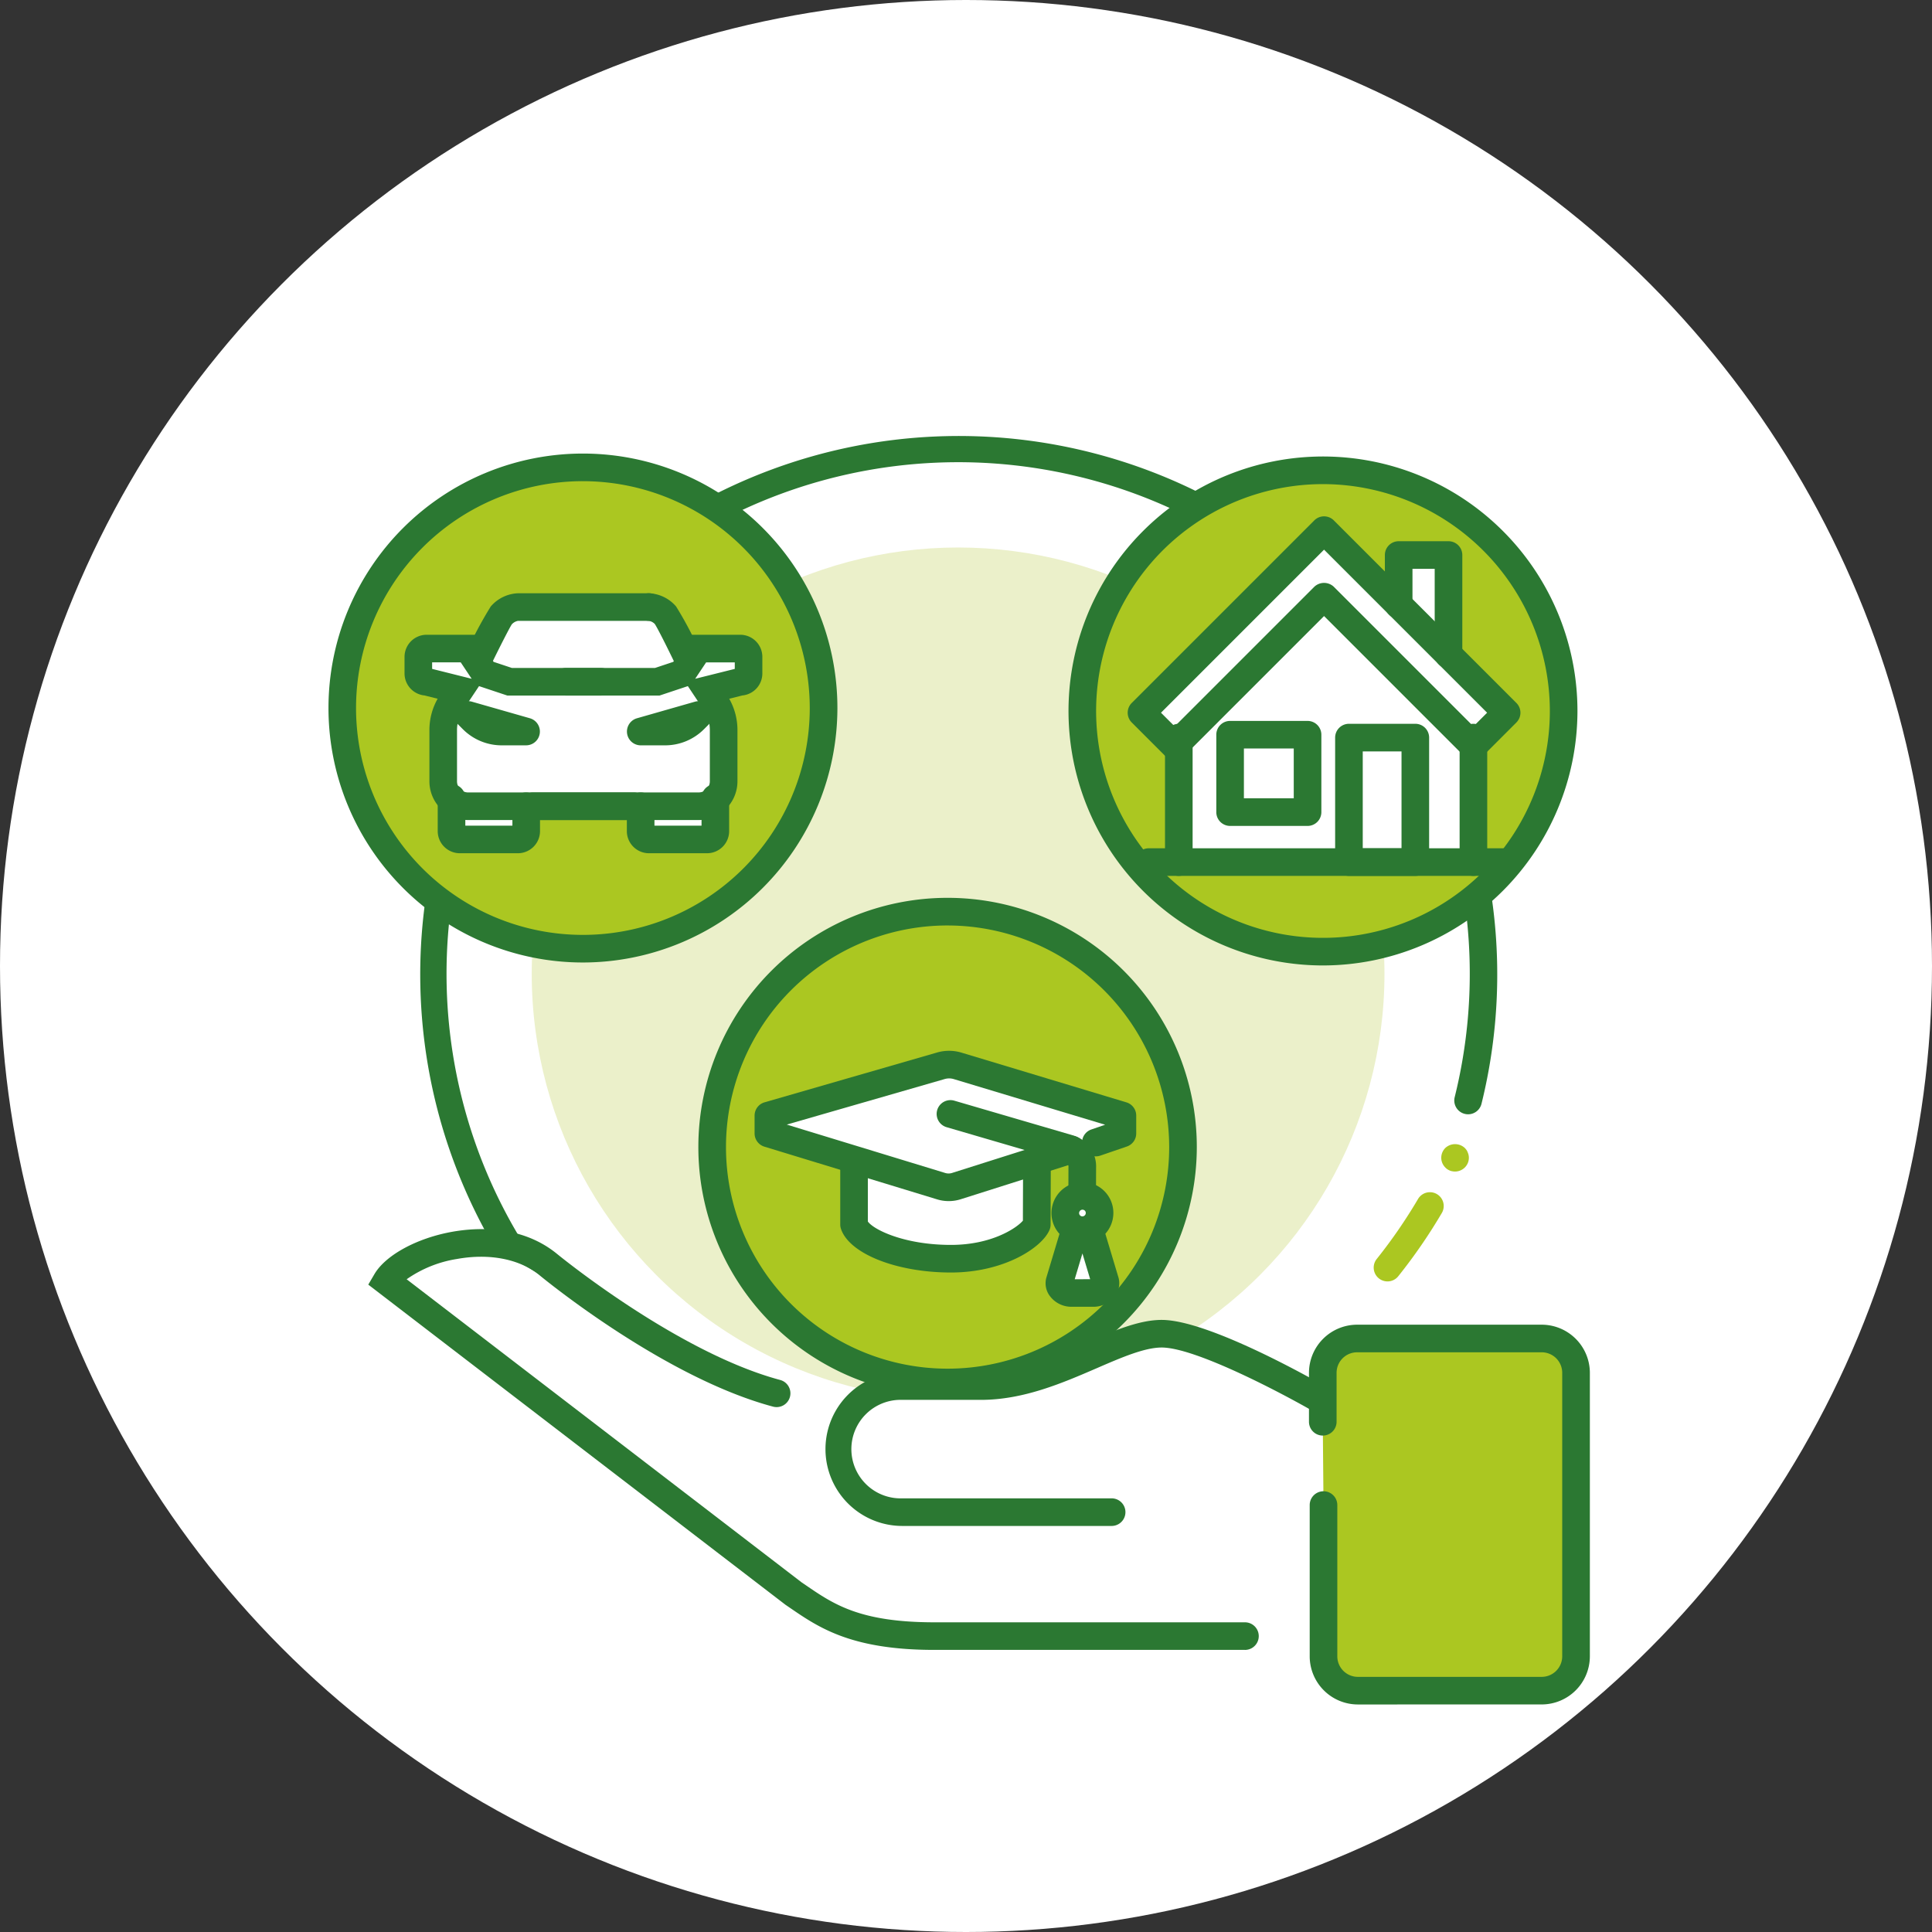 <svg height="200" viewBox="0 0 200 200" width="200" xmlns="http://www.w3.org/2000/svg" xmlns:xlink="http://www.w3.org/1999/xlink"><rect x="0" y="0" width="200" height="200" fill="#333333" stroke="none"/><clipPath id="a"><path d="m0 0h200v200h-200z"/></clipPath><g clip-path="url(#a)"><circle cx="100" cy="100" fill="#fff" r="100"/><path d="m96.46 161.853a55.746 55.746 0 1 1 54.182-42.361 1.429 1.429 0 0 1 -2.775-.687 52.963 52.963 0 1 0 -51.407 40.195 1.429 1.429 0 1 1 0 2.858z" fill="#2b7832" transform="translate(2.722 -5.227)"/><ellipse cx="44.138" cy="44.138" fill="#ebf0ca" rx="44.138" ry="44.138" transform="translate(55.044 56.676)"/><path d="m145.9 140.421a54.366 54.366 0 0 0 4.4-6.4" fill="#abc721" transform="translate(-2.266 -9.198)"/><path d="m145.827 141.779a1.43 1.43 0 0 1 -1.115-2.322 53.141 53.141 0 0 0 4.288-6.229 1.429 1.429 0 0 1 2.463 1.449 55.815 55.815 0 0 1 -4.519 6.564 1.424 1.424 0 0 1 -1.117.538z" fill="#abc721" transform="translate(-2.195 -9.127)"/><path d="m153.17 130.158a1.454 1.454 0 0 1 -.286-.029.938.938 0 0 1 -.267-.076 1.573 1.573 0 0 1 -.248-.133 1.241 1.241 0 0 1 -.21-.181 1.427 1.427 0 0 1 -.419-1.01 1.444 1.444 0 0 1 .419-1.01 1.484 1.484 0 0 1 2.02 0 2.006 2.006 0 0 1 .181.219 1.2 1.2 0 0 1 .124.248 1.344 1.344 0 0 1 .114.543 1.411 1.411 0 0 1 -.419 1.01 1.444 1.444 0 0 1 -1.009.419z" fill="#abc721" transform="translate(-2.542 -8.881)"/><path d="m67.569 149.79 18.931 5.359 2.858-2.262 12.146-.357 13.932-4.763 5.835.119 10.36 4.763-9.167 18.451-34.413.476-18.815-10.831-26.315-17.5 4.763-5.245z" fill="#fff" transform="translate(2.614 -9.386)"/><path d="m138.941 165.684v15.661a3.554 3.554 0 0 0 3.544 3.553h19.052a3.554 3.554 0 0 0 3.544-3.553v-29.388a3.553 3.553 0 0 0 -3.59-3.516h-19.082a3.552 3.552 0 0 0 -3.544 3.544v5.077" fill="#abc721" transform="translate(-1.932 -9.881)"/><path d="m142.414 186.256a4.991 4.991 0 0 1 -4.973-4.983v-15.66a1.429 1.429 0 0 1 2.858 0v15.661a2.128 2.128 0 0 0 2.119 2.124h19.048a2.128 2.128 0 0 0 2.115-2.124v-29.388a2.124 2.124 0 0 0 -2.124-2.087h-19.119a2.127 2.127 0 0 0 -2.115 2.119v5.073a1.429 1.429 0 1 1 -2.858 0v-5.076a4.993 4.993 0 0 1 4.969-4.973h19.109a4.992 4.992 0 0 1 5 4.929v29.4a4.991 4.991 0 0 1 -4.969 4.982z" fill="#2b7832" transform="translate(-1.861 -9.81)"/><path d="m114.451 167.751h-21.672a7.955 7.955 0 0 1 0-15.91h8.13c3.821 0 7.571-1.622 10.88-3.053 2.813-1.217 5.471-2.366 7.839-2.366 4.919 0 16.006 6.338 17.254 7.061a1.429 1.429 0 0 1 -1.433 2.472c-3.207-1.857-12.3-6.675-15.821-6.675-1.777 0-4.171 1.035-6.7 2.131-3.564 1.542-7.6 3.288-12.015 3.288h-8.134a5.1 5.1 0 1 0 0 10.194h21.668a1.429 1.429 0 1 1 0 2.858z" fill="#2b7832" transform="translate(.629 -9.785)"/><path d="m125.891 180.114h-32.141c-8.592 0-11.956-2.3-14.926-4.334l-.5-.341-43.184-33.139.64-1.089c1.153-1.961 4.382-3.721 8.036-4.378 2.463-.443 7.151-.738 10.845 2.271.131.108 12.467 10.218 23.11 13.064a1.429 1.429 0 1 1 -.738 2.761c-11.25-3.009-23.661-13.183-24.184-13.615-2.043-1.664-5.155-2.276-8.527-1.668a12.441 12.441 0 0 0 -5.209 2.1l40.887 31.377.442.3c2.882 1.973 5.6 3.835 13.311 3.835h32.141a1.429 1.429 0 0 1 0 2.858z" fill="#2b7832" transform="translate(2.983 -9.317)"/><ellipse cx="24.369" cy="24.369" fill="#abc721" rx="24.369" ry="24.369" transform="translate(73.723 94.376)"/><path d="m96.81 152.155a25.8 25.8 0 1 1 25.8-25.8 25.828 25.828 0 0 1 -25.8 25.8zm0-48.739a22.94 22.94 0 1 0 22.941 22.94 22.966 22.966 0 0 0 -22.941-22.939z" fill="#2b7832" transform="translate(1.283 -7.612)"/><path d="m106.861 127.555c0-2.2-4.246-3.99-9.466-3.99s-9.466 1.786-9.466 3.99v7.9c.592 1.781 4.814 3.547 10.035 3.547s8.431-2.438 8.874-3.547c-.001-.942.023-6.955.023-7.9z" fill="#fff" transform="translate(.481 -8.702)"/><path d="m97.893 140.361c-5.638 0-10.535-1.945-11.391-4.525a1.442 1.442 0 0 1 -.072-.45v-7.9c0-3.557 5.48-5.418 10.9-5.418s10.9 1.861 10.9 5.418c0 .472-.006 2.214-.012 3.956s-.011 3.475-.011 3.947a1.451 1.451 0 0 1 -.1.531c-.76 1.86-4.719 4.441-10.214 4.441zm-8.606-5.284c.56.826 3.737 2.426 8.606 2.426 4.271 0 6.843-1.789 7.446-2.51 0-.734.006-2.148.011-3.563.006-1.738.011-3.475.011-3.947 0-.743-2.817-2.561-8.037-2.561s-8.037 1.818-8.037 2.561z" fill="#2b7832" transform="translate(.552 -8.631)"/><path d="m98.237 118.814a3.062 3.062 0 0 0 -1.826 0l-17.789 5.136v1.85l17.878 5.46a2.629 2.629 0 0 0 1.566 0l17.206-5.46v-1.85z" fill="#fff" transform="translate(.922 -8.471)"/><path d="m97.256 131.832a3.073 3.073 0 0 1 -.925-.141l-18.209-5.561v-2.562l18.133-5.236a3.561 3.561 0 0 1 2.1 0l17.368 5.237v2.553l-17.539 5.568a3.062 3.062 0 0 1 -.928.142zm-18.182-6.408 17.539 5.358a2.14 2.14 0 0 0 1.284 0l16.873-5.354v-1.149l-16.7-5.035a2.578 2.578 0 0 0 -1.541 0l-17.456 5.039z" fill="#2b7832" transform="translate(.946 -8.447)"/><path d="m97.208 132.736a4.064 4.064 0 0 1 -1.208-.184l-17.866-5.452a1.429 1.429 0 0 1 -1.012-1.367v-1.85a1.429 1.429 0 0 1 1.033-1.373l17.789-5.136a4.477 4.477 0 0 1 2.651.01l17.017 5.131a1.428 1.428 0 0 1 1.016 1.368v1.85a1.429 1.429 0 0 1 -.966 1.352l-2.749.943a1.429 1.429 0 0 1 -1.563-.439 1.431 1.431 0 0 1 -.986 1.18l-11.938 3.787a4.092 4.092 0 0 1 -1.218.18zm-16.755-7.92 16.391 5.006a1.2 1.2 0 0 0 .72 0l11.936-3.782a1.429 1.429 0 0 1 1.532.449 1.427 1.427 0 0 1 .955-1.169l1.424-.489-15.656-4.72a1.65 1.65 0 0 0 -.986 0z" fill="#2b7832" transform="translate(.993 -8.399)"/><path d="m111.965 135.67h-.006a1.428 1.428 0 0 1 -1.423-1.434l.016-4.731a.578.578 0 0 0 -.289-.566l-12.327-3.6a1.429 1.429 0 0 1 .8-2.744l12.276 3.588a3.352 3.352 0 0 1 2.4 3.332l-.016 4.732a1.429 1.429 0 0 1 -1.431 1.423z" fill="#2b7832" transform="translate(.055 -8.653)"/><path d="m114.995 141.959-1.773-5.911h-1.182l-1.774 5.911c-.163.607.553 1.182 1.182 1.182h2.364c.626 0 1.341-.576 1.183-1.182z" fill="#fff" transform="translate(-.577 -9.294)"/><path d="m113.741 144.5h-2.364a2.775 2.775 0 0 1 -2.157-1.07 2.194 2.194 0 0 1 -.406-1.911l1.785-5.952a1.428 1.428 0 0 1 1.369-1.017h1.181a1.428 1.428 0 0 1 1.369 1.017l1.774 5.911.014.05a2.2 2.2 0 0 1 -.417 1.908 2.772 2.772 0 0 1 -2.148 1.064zm-1.182-5.519-.8 2.67 1.6-.007z" fill="#2b7832" transform="translate(-.506 -9.223)"/><path d="m114.435 134.719a1.783 1.783 0 0 1 -1.78 1.774 1.773 1.773 0 1 1 1.78-1.774z" fill="#fff" transform="translate(-.607 -9.147)"/><path d="m112.582 137.85a3.194 3.194 0 0 1 -3.2-3.208 3.217 3.217 0 0 1 3.21-3.2 3.194 3.194 0 0 1 3.2 3.207 3.217 3.217 0 0 1 -3.21 3.201zm.015-3.547a.353.353 0 0 0 -.352.351.336.336 0 0 0 .1.24.332.332 0 0 0 .239.1.353.353 0 0 0 .352-.351.335.335 0 0 0 -.337-.338z" fill="#2b7832" transform="translate(-.536 -9.076)"/><ellipse cx="24.913" cy="24.913" fill="#abc721" rx="24.913" ry="24.913" transform="translate(35.429 48.382)"/><path d="m57.155 104.961a26.342 26.342 0 1 1 26.345-26.341 26.372 26.372 0 0 1 -26.345 26.341zm0-49.826a23.484 23.484 0 1 0 23.483 23.485 23.511 23.511 0 0 0 -23.483-23.485z" fill="#2b7832" transform="translate(3.188 -5.324)"/><path d="m73.847 73.873h-4.3l-.977 1.465c-.454-.971-2.119-4.5-2.459-4.9a2.5 2.5 0 0 0 -1.719-.858h-13.56a2.5 2.5 0 0 0 -1.718.858c-.341.4-2 3.931-2.46 4.9l-.977-1.465h-4.3a.859.859 0 0 0 -.859.859v1.718a.859.859 0 0 0 .859.859l3.436.859-.852 1.278a5.152 5.152 0 0 0 -.866 2.86v5.312a2.559 2.559 0 0 0 .859 1.908v3.247a.859.859 0 0 0 .858.859h6.014a.859.859 0 0 0 .859-.859v-2.573h11.854v2.578a.859.859 0 0 0 .858.859h6.014a.859.859 0 0 0 .859-.859v-3.251a2.559 2.559 0 0 0 .859-1.908v-5.312a5.152 5.152 0 0 0 -.866-2.86l-.853-1.278 3.436-.859a.859.859 0 0 0 .859-.859v-1.718a.859.859 0 0 0 -.858-.86z" fill="#fff" transform="translate(2.728 -6.143)"/><g fill="#2b7832"><path d="m62.845 91.147h-17.182a4.01 4.01 0 0 1 -4.006-4.006v-5.312a6.559 6.559 0 0 1 .852-3.239l-1.357-.34a2.291 2.291 0 0 1 -2.071-2.278v-1.717a2.291 2.291 0 0 1 2.288-2.288h5.059l1.872 2.805 1.892.631h9.218a1.429 1.429 0 0 1 0 2.858h-9.684l-2.933-.977-1.653 2.479a3.714 3.714 0 0 0 -.626 2.067v5.312a1.15 1.15 0 0 0 1.148 1.148h17.183a1.429 1.429 0 1 1 0 2.858zm-20.907-15.647 4.094 1.024-1.134-1.7h-2.96z" transform="translate(2.796 -6.257)"/><path d="m46.97 75.847a1.43 1.43 0 0 1 -1.285-2.053 41.267 41.267 0 0 1 2.628-4.97 3.918 3.918 0 0 1 2.811-1.366h13.565a1.429 1.429 0 0 1 0 2.858h-13.565a1.156 1.156 0 0 0 -.627.352c-.224.32-1.347 2.531-2.242 4.373a1.428 1.428 0 0 1 -1.285.806z" transform="translate(2.49 -6.043)"/><path d="m51.933 83.757h-2.516a5.685 5.685 0 0 1 -4.048-1.677l-.46-.46a1.429 1.429 0 0 1 1.4-2.384l6.014 1.719a1.429 1.429 0 0 1 -.393 2.8z" transform="translate(2.54 -6.599)"/><path d="m50.989 95.353h-6.014a2.291 2.291 0 0 1 -2.288-2.288v-3.437a1.429 1.429 0 1 1 2.858 0v2.872h4.874v-2.013a1.429 1.429 0 1 1 2.858 0v2.578a2.291 2.291 0 0 1 -2.288 2.288z" transform="translate(2.625 -7.026)"/><path d="m70.127 91.147h-17.182a1.429 1.429 0 1 1 0-2.858h17.182a1.15 1.15 0 0 0 1.148-1.148v-5.312a3.714 3.714 0 0 0 -.626-2.067l-1.649-2.478-2.933.977h-9.686a1.429 1.429 0 1 1 0-2.858h9.219l1.892-.631 1.871-2.805h5.06a2.291 2.291 0 0 1 2.288 2.288v1.718a2.291 2.291 0 0 1 -2.072 2.278l-1.357.34a6.564 6.564 0 0 1 .852 3.239v5.312a4.01 4.01 0 0 1 -4.007 4.005zm.764-16.322-1.134 1.7 4.1-1.024v-.676z" transform="translate(2.207 -6.257)"/><path d="m69.6 75.631a1.432 1.432 0 0 1 -1.29-.811c-.835-1.742-1.892-3.84-2.141-4.191a1.152 1.152 0 0 0 -.6-.314 1.442 1.442 0 0 1 -1.414-1.443 1.416 1.416 0 0 1 1.415-1.415 3.912 3.912 0 0 1 2.81 1.367 37.33 37.33 0 0 1 2.5 4.759 1.429 1.429 0 0 1 -1.28 2.048z" transform="translate(1.608 -6.043)"/><path d="m67.185 83.757h-2.516a1.429 1.429 0 0 1 -.392-2.8l6.013-1.719a1.429 1.429 0 0 1 1.4 2.384l-.46.46a5.687 5.687 0 0 1 -4.045 1.675z" transform="translate(1.651 -6.599)"/><path d="m71.541 95.353h-6.013a2.291 2.291 0 0 1 -2.288-2.288v-2.578a1.429 1.429 0 1 1 2.858 0v2.013h4.874v-2.872a1.429 1.429 0 1 1 2.858 0v3.437a2.291 2.291 0 0 1 -2.289 2.288z" transform="translate(1.651 -7.026)"/></g><ellipse cx="24.913" cy="24.913" fill="#abc721" rx="24.913" ry="24.913" transform="translate(112.043 48.687)"/><path d="m137.579 105.282a26.343 26.343 0 1 1 26.342-26.342 26.372 26.372 0 0 1 -26.342 26.342zm0-49.827a23.485 23.485 0 1 0 23.484 23.485 23.511 23.511 0 0 0 -23.484-23.485z" fill="#2b7832" transform="translate(-.623 -5.339)"/><path d="m156.986 79.5-3.831 3.115.395 12.348h-30.5l.035-12.062-3.436-3.579 18.437-18.722 7.194 7.411 1-5.011 4.725.573-.035 9.914z" fill="#fff" transform="translate(-1.022 -5.718)"/><path d="m152.2 74.969a1.428 1.428 0 0 1 -1.429-1.429v-8.88h-2.3v3.726a1.429 1.429 0 0 1 -2.858 0v-5.155a1.429 1.429 0 0 1 1.429-1.429h5.158a1.429 1.429 0 0 1 1.429 1.429v10.309a1.429 1.429 0 0 1 -1.429 1.429z" fill="#2b7832" transform="translate(-2.252 -5.775)"/><path d="m155.165 97.387a1.429 1.429 0 0 1 -1.429-1.429v-12.887a1.429 1.429 0 1 1 2.858 0v12.887a1.429 1.429 0 0 1 -1.429 1.429z" fill="#2b7832" transform="translate(-2.637 -6.715)"/><path d="m153.456 84.291a1.428 1.428 0 0 1 -1.01-.418l-14.454-14.454-14.453 14.454a1.472 1.472 0 0 1 -2.02 0l-3.436-3.437a1.428 1.428 0 0 1 0-2.02l18.9-18.9a1.428 1.428 0 0 1 2.02 0l18.9 18.9a1.428 1.428 0 0 1 0 2.02l-3.436 3.437a1.431 1.431 0 0 1 -1.011.418zm-32.343-4.865 1.417 1.416 14.453-14.453a1.47 1.47 0 0 1 2.02 0l14.453 14.453 1.416-1.416-16.88-16.88z" fill="#2b7832" transform="translate(-.927 -5.646)"/><path d="m148.51 97.387h-6.872a1.429 1.429 0 0 1 -1.429-1.429v-12.887a1.429 1.429 0 0 1 1.429-1.429h6.872a1.429 1.429 0 0 1 1.429 1.429v12.887a1.429 1.429 0 0 1 -1.429 1.429zm-5.443-2.858h4.014v-10.029h-4.014z" fill="#2b7832" transform="translate(-1.996 -6.715)"/><path d="m156.929 98.028h-37.049a1.429 1.429 0 0 1 0-2.858h37.049a1.429 1.429 0 1 1 0 2.858z" fill="#2b7832" transform="translate(-.965 -7.356)"/><path d="m123.15 97.387a1.429 1.429 0 0 1 -1.429-1.429v-12.887a1.429 1.429 0 0 1 2.858 0v12.887a1.429 1.429 0 0 1 -1.429 1.429z" fill="#2b7832" transform="translate(-1.12 -6.715)"/><path d="m136.742 92.2h-8.018a1.429 1.429 0 0 1 -1.429-1.429v-8.013a1.429 1.429 0 0 1 1.429-1.429h8.018a1.429 1.429 0 0 1 1.429 1.429v8.018a1.428 1.428 0 0 1 -1.429 1.424zm-6.589-2.858h5.16v-5.16h-5.16z" fill="#2b7832" transform="translate(-1.384 -6.7)"/></g></svg>